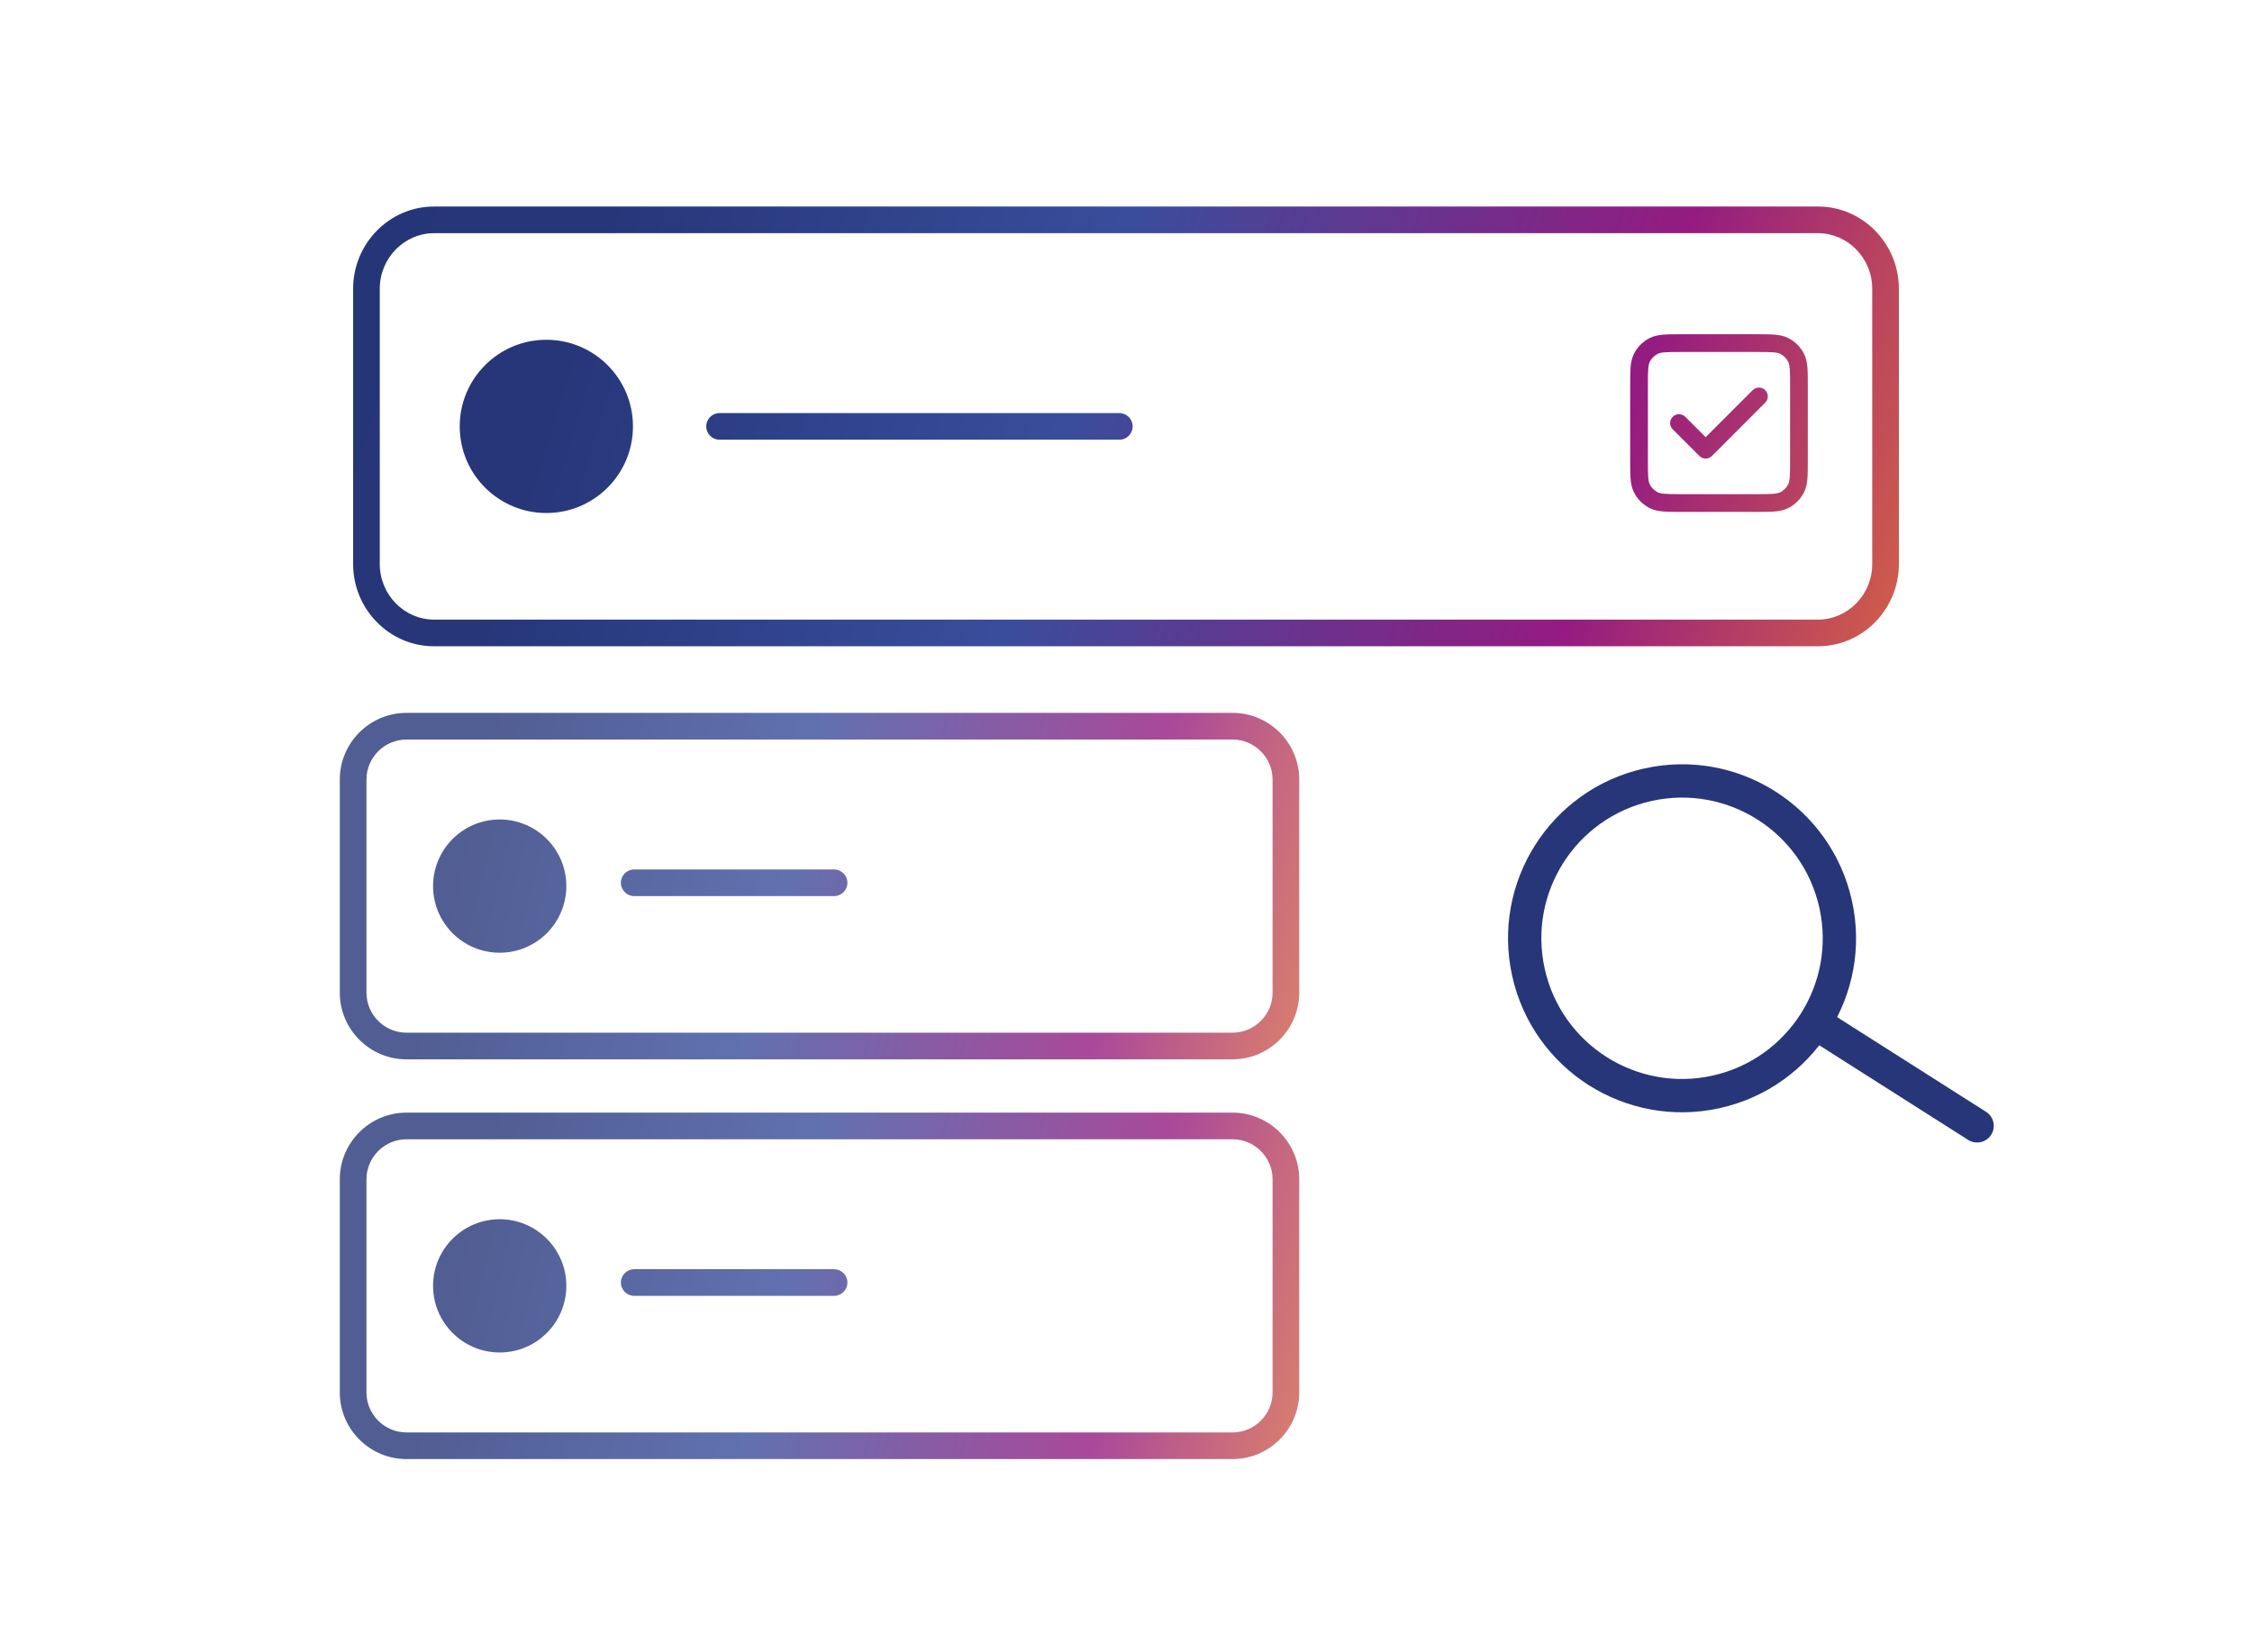 <svg width="169" height="124" viewBox="0 0 169 124" fill="none" xmlns="http://www.w3.org/2000/svg">
<path fill-rule="evenodd" clip-rule="evenodd" d="M32.567 17.5C30.351 17.5 28.5 19.359 28.5 21.667V42.333C28.5 44.641 30.351 46.5 32.567 46.5H136.433C138.649 46.5 140.5 44.641 140.5 42.333V21.667C140.5 19.359 138.649 17.5 136.433 17.5H32.567ZM26.5 21.667C26.5 18.291 29.209 15.5 32.567 15.5H136.433C139.791 15.5 142.5 18.291 142.5 21.667V42.333C142.5 45.709 139.791 48.5 136.433 48.5H32.567C29.209 48.5 26.5 45.709 26.5 42.333V21.667ZM47.5 32C47.5 35.59 44.59 38.5 41 38.5C37.41 38.5 34.5 35.59 34.5 32C34.5 28.41 37.41 25.5 41 25.5C44.59 25.5 47.5 28.41 47.5 32ZM54 31C53.448 31 53 31.448 53 32C53 32.552 53.448 33 54 33H84C84.552 33 85 32.552 85 32C85 31.448 84.552 31 84 31H54ZM131.827 25.085H126.172C125.636 25.085 125.193 25.085 124.832 25.114C124.458 25.145 124.113 25.211 123.79 25.375C123.289 25.631 122.881 26.039 122.625 26.54C122.461 26.863 122.395 27.208 122.364 27.582C122.335 27.943 122.335 28.386 122.335 28.922V28.922V34.578V34.578C122.335 35.114 122.335 35.557 122.364 35.918C122.395 36.292 122.461 36.637 122.625 36.96C122.881 37.461 123.289 37.869 123.79 38.124C124.113 38.289 124.458 38.355 124.832 38.386C125.193 38.415 125.636 38.415 126.172 38.415H126.172H131.827H131.828C132.364 38.415 132.807 38.415 133.168 38.386C133.542 38.355 133.887 38.289 134.21 38.124C134.711 37.869 135.119 37.461 135.374 36.96C135.539 36.637 135.605 36.292 135.636 35.918C135.665 35.557 135.665 35.114 135.665 34.578V34.578V28.922V28.922C135.665 28.386 135.665 27.943 135.636 27.582C135.605 27.208 135.539 26.863 135.374 26.54C135.119 26.039 134.711 25.631 134.21 25.375C133.887 25.211 133.542 25.145 133.168 25.114C132.807 25.085 132.364 25.085 131.827 25.085ZM124.394 26.561C124.498 26.507 124.648 26.464 124.941 26.44C125.241 26.416 125.629 26.415 126.2 26.415H131.8C132.371 26.415 132.759 26.416 133.059 26.44C133.352 26.464 133.501 26.507 133.606 26.561C133.857 26.689 134.061 26.893 134.189 27.144C134.243 27.248 134.286 27.398 134.31 27.691C134.334 27.991 134.335 28.379 134.335 28.95V34.55C134.335 35.121 134.334 35.509 134.31 35.809C134.286 36.102 134.243 36.252 134.189 36.356C134.061 36.607 133.857 36.812 133.606 36.94C133.501 36.993 133.352 37.036 133.059 37.06C132.759 37.084 132.371 37.085 131.8 37.085H126.2C125.629 37.085 125.241 37.084 124.941 37.06C124.648 37.036 124.498 36.993 124.394 36.94C124.143 36.812 123.938 36.607 123.81 36.356C123.757 36.252 123.714 36.102 123.69 35.809C123.665 35.509 123.665 35.121 123.665 34.55V28.95C123.665 28.379 123.665 27.991 123.69 27.691C123.714 27.398 123.757 27.248 123.81 27.144C123.938 26.893 124.143 26.689 124.394 26.561ZM132.47 30.22C132.73 29.96 132.73 29.54 132.47 29.28C132.21 29.02 131.789 29.02 131.53 29.28L128 32.809L126.47 31.28C126.21 31.02 125.789 31.02 125.53 31.28C125.27 31.54 125.27 31.96 125.53 32.22L127.53 34.22C127.789 34.48 128.21 34.48 128.47 34.22L132.47 30.22Z" fill="url(#paint0_linear_2610_20090)"/>
<path opacity="0.8" fill-rule="evenodd" clip-rule="evenodd" d="M30.5 55.5C28.852 55.5 27.5 56.852 27.5 58.5V74.5C27.5 76.148 28.852 77.5 30.5 77.5H92.5C94.148 77.5 95.5 76.148 95.5 74.5V58.5C95.5 56.852 94.148 55.5 92.5 55.5H30.5ZM25.5 58.5C25.5 55.748 27.748 53.5 30.5 53.5H92.5C95.252 53.5 97.5 55.748 97.5 58.5V74.5C97.5 77.252 95.252 79.5 92.5 79.5H30.5C27.748 79.5 25.5 77.252 25.5 74.5V58.5ZM37.5 71.5C40.261 71.5 42.5 69.261 42.5 66.5C42.5 63.739 40.261 61.5 37.5 61.5C34.739 61.5 32.5 63.739 32.5 66.5C32.5 69.261 34.739 71.5 37.5 71.5ZM47.594 65.25C47.042 65.25 46.594 65.698 46.594 66.25C46.594 66.802 47.042 67.25 47.594 67.25H62.594C63.147 67.25 63.594 66.802 63.594 66.25C63.594 65.698 63.147 65.25 62.594 65.25H47.594Z" fill="url(#paint1_linear_2610_20090)"/>
<path opacity="0.8" fill-rule="evenodd" clip-rule="evenodd" d="M30.5 85.5C28.852 85.5 27.5 86.852 27.5 88.5V104.5C27.5 106.148 28.852 107.5 30.5 107.5H92.5C94.148 107.5 95.5 106.148 95.5 104.5V88.5C95.5 86.852 94.148 85.5 92.5 85.5H30.5ZM25.5 88.5C25.5 85.748 27.748 83.5 30.5 83.5H92.5C95.252 83.5 97.5 85.748 97.5 88.5V104.5C97.5 107.252 95.252 109.5 92.5 109.5H30.5C27.748 109.5 25.5 107.252 25.5 104.5V88.5ZM37.5 101.5C40.261 101.5 42.5 99.261 42.5 96.5C42.5 93.739 40.261 91.5 37.5 91.5C34.739 91.5 32.5 93.739 32.5 96.5C32.5 99.261 34.739 101.5 37.5 101.5ZM47.594 95.25C47.042 95.25 46.594 95.698 46.594 96.25C46.594 96.802 47.042 97.25 47.594 97.25H62.594C63.147 97.25 63.594 96.802 63.594 96.25C63.594 95.698 63.147 95.25 62.594 95.25H47.594Z" fill="url(#paint2_linear_2610_20090)"/>
<path d="M148.371 84.493L136.293 76.815M137.753 67.85C139.17 74.215 135.16 80.523 128.795 81.941C122.43 83.358 116.121 79.348 114.704 72.983C113.286 66.618 117.297 60.309 123.662 58.892C130.027 57.474 136.335 61.485 137.753 67.85Z" stroke="#263679" stroke-width="2.5" stroke-linecap="round" stroke-linejoin="round"/>
<defs>
<linearGradient id="paint0_linear_2610_20090" x1="-13.314" y1="-17.5" x2="155.828" y2="34.713" gradientUnits="userSpaceOnUse">
<stop offset="0.094" stop-color="#243777"/>
<stop offset="0.374" stop-color="#263679"/>
<stop offset="0.585" stop-color="#394D9C"/>
<stop offset="0.814" stop-color="#951B81"/>
<stop offset="1" stop-color="#E77735"/>
</linearGradient>
<linearGradient id="paint1_linear_2610_20090" x1="0.788" y1="27.5" x2="109.356" y2="53.903" gradientUnits="userSpaceOnUse">
<stop offset="0.094" stop-color="#243777"/>
<stop offset="0.374" stop-color="#263679"/>
<stop offset="0.585" stop-color="#394D9C"/>
<stop offset="0.814" stop-color="#951B81"/>
<stop offset="1" stop-color="#E77735"/>
</linearGradient>
<linearGradient id="paint2_linear_2610_20090" x1="0.788" y1="57.5" x2="109.356" y2="83.903" gradientUnits="userSpaceOnUse">
<stop offset="0.094" stop-color="#243777"/>
<stop offset="0.374" stop-color="#263679"/>
<stop offset="0.585" stop-color="#394D9C"/>
<stop offset="0.814" stop-color="#951B81"/>
<stop offset="1" stop-color="#E77735"/>
</linearGradient>
</defs>
</svg>
